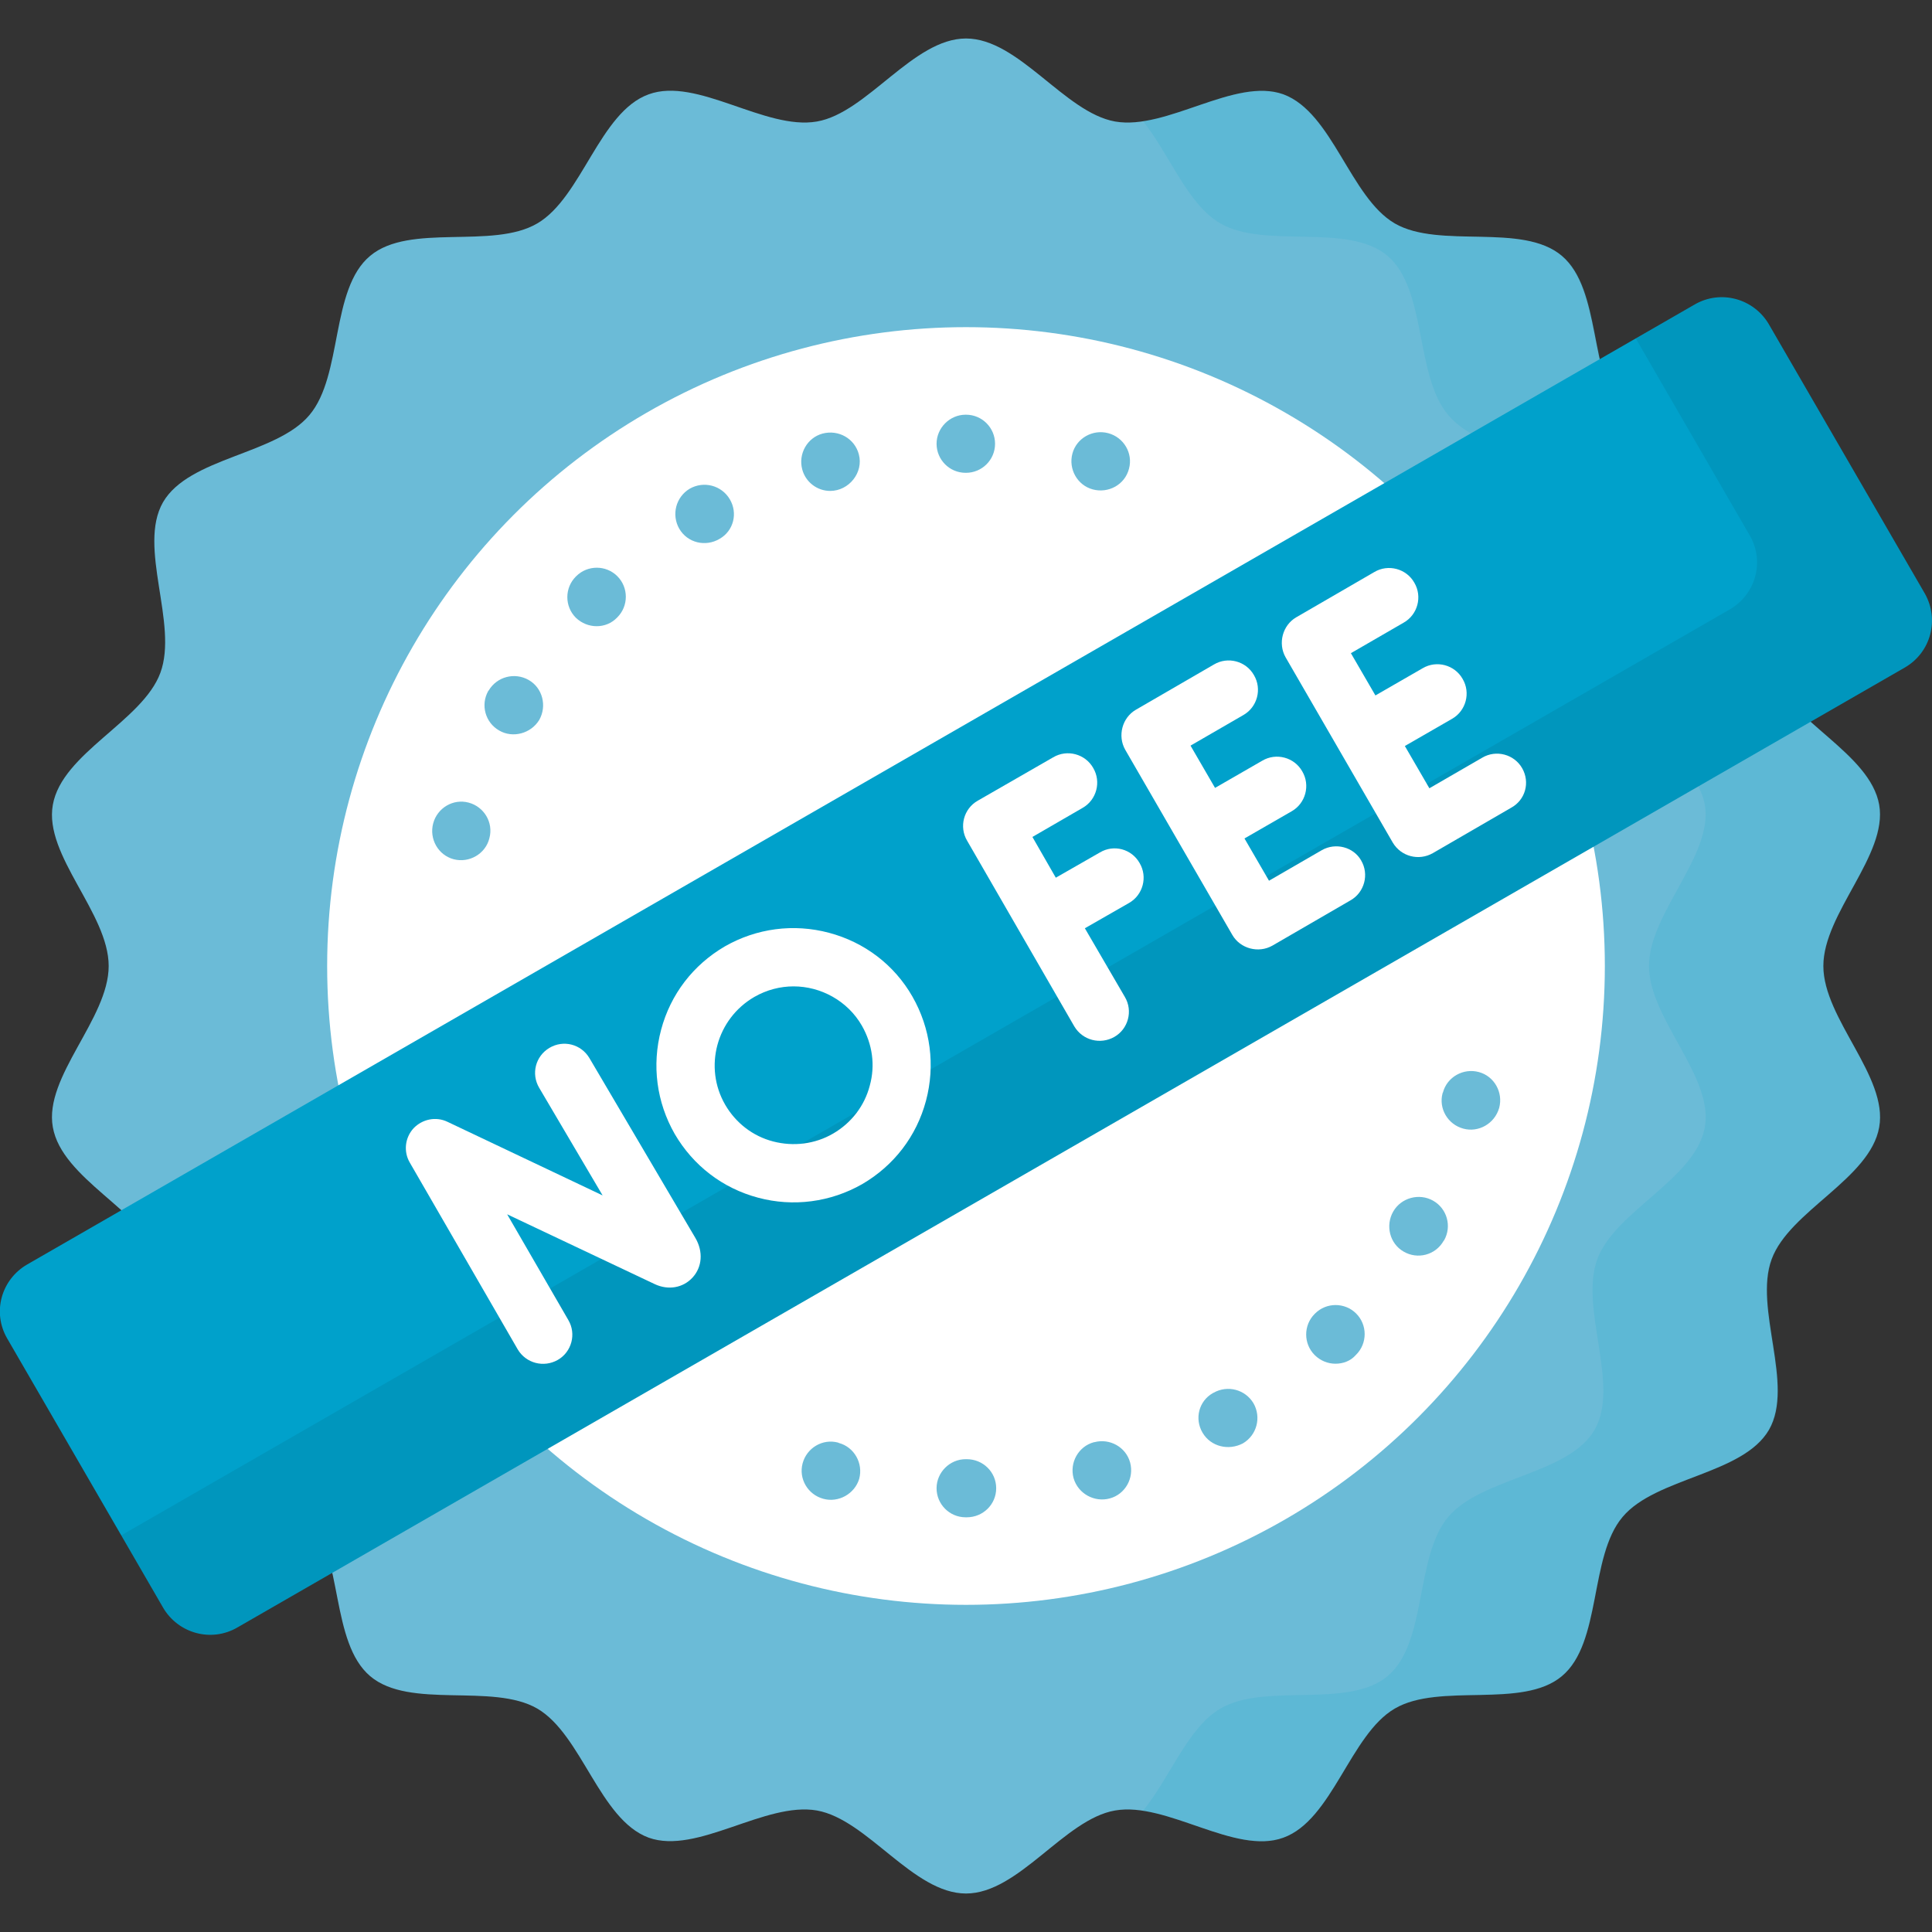 <?xml version="1.0" encoding="utf-8"?>
<!-- Generator: Adobe Illustrator 25.4.1, SVG Export Plug-In . SVG Version: 6.00 Build 0)  -->
<svg version="1.1" id="Capa_1" xmlns="http://www.w3.org/2000/svg" xmlns:xlink="http://www.w3.org/1999/xlink" x="0px" y="0px"
	 viewBox="0 0 512 512" style="enable-background:new 0 0 512 512;" xml:space="preserve">
<rect x="0" y="0" width="512" height="512" fill="#333333" stroke="none"/>
<style type="text/css">
	.st0{fill:#6BBBD7;}
	.st1{fill:#FFFFFF;}
	.st2{opacity:0.13;fill:#00A1CB;}
	.st3{fill:#00A1CB;}
	.st4{opacity:7.000000e-02;}
</style>
<g>
	<path class="st0" d="M256,501.8c-14,0-26.1-19.6-39.5-22c-13.7-2.4-31.8,11.8-44.6,7.2c-13-4.8-17.7-27.3-29.5-34.2
		c-11.9-6.9-33.8,0.3-44.3-8.6c-10.5-8.9-7.2-31.7-16.1-42.2c-8.8-10.5-31.9-11.2-38.8-23.1c-6.9-11.8,4-32.1-0.7-45.2
		c-4.7-12.8-26.1-21.3-28.5-35C11.6,285.3,28.8,270,28.8,256s-17.2-29.3-14.8-42.7c2.4-13.7,23.8-22.2,28.5-35
		c4.8-13-6.1-33.3,0.7-45.2c6.9-11.9,30-12.6,38.8-23.1c8.9-10.5,5.5-33.4,16.1-42.2c10.5-8.8,32.4-1.6,44.3-8.6
		c11.8-6.9,16.5-29.5,29.5-34.2c12.8-4.7,30.9,9.6,44.6,7.2c13.3-2.3,25.5-22,39.5-22c14,0,26.1,19.6,39.5,22
		c13.7,2.4,31.8-11.8,44.6-7.2c13,4.8,17.7,27.3,29.5,34.2c11.9,6.9,33.8-0.3,44.3,8.6c10.5,8.9,7.2,31.7,16.1,42.2
		c8.8,10.5,31.9,11.2,38.8,23.1c6.9,11.8-4,32.1,0.7,45.2c4.7,12.8,26.1,21.3,28.5,35c2.3,13.3-14.8,28.7-14.8,42.7
		s17.2,29.3,14.8,42.7c-2.4,13.7-23.8,22.2-28.5,35c-4.8,13,6.1,33.3-0.7,45.2c-6.9,11.9-30,12.6-38.8,23.1
		c-8.9,10.5-5.5,33.4-16.1,42.2c-10.5,8.8-32.4,1.6-44.3,8.6c-11.8,6.9-16.5,29.5-29.5,34.2c-12.8,4.7-30.9-9.6-44.6-7.2
		C282.1,482.1,270,501.8,256,501.8L256,501.8z"/>
</g>
<circle class="st1" cx="256" cy="256" r="169.3"/>
<g>
	<path class="st0" d="M256.2,402.1c-0.1,0-0.1,0-0.2,0h-0.1c-4.3,0-7.7-3.5-7.7-7.7s3.5-7.7,7.7-7.7h0.1h0.2c4.3,0,7.8,3.4,7.8,7.7
		C264,398.7,260.5,402.1,256.2,402.1z M218.2,397.2L218.2,397.2c-4.1-1.1-6.6-5.3-5.5-9.4c1.1-4.1,5.3-6.6,9.4-5.5l0.2,0.1
		c4.1,1.1,6.5,5.4,5.4,9.5C226.5,395.9,222.2,398.3,218.2,397.2L218.2,397.2z M284.5,391.7c-1.1-4.1,1.3-8.4,5.4-9.5l0.1,0
		c4.1-1.1,8.4,1.3,9.5,5.4c1.1,4.1-1.3,8.4-5.4,9.5C290.1,398.2,285.7,395.9,284.5,391.7L284.5,391.7z M318.7,379.7
		c-2.2-3.7-1-8.4,2.7-10.5c0,0,0.1-0.1,0.2-0.1c3.7-2.1,8.4-0.9,10.6,2.8c2.1,3.7,0.9,8.4-2.8,10.6l0,0
		C325.6,384.5,320.9,383.4,318.7,379.7z M353.9,361.4c-2,0-4-0.8-5.5-2.3c-3-3-3-7.9,0-10.9l0.1-0.1c3-3,7.9-3,10.9,0s3,7.9,0,10.9
		l-0.1,0.1C357.9,360.7,355.9,361.4,353.9,361.4z M372,331.7c-3.7-2.1-4.9-6.9-2.8-10.6c2.1-3.7,6.9-5,10.6-2.9
		c3.7,2.1,5,6.8,2.9,10.5l-0.1,0.1C380.4,332.7,375.6,333.8,372,331.7z M387.8,299.1c-4.1-1.1-6.6-5.3-5.5-9.4l0.1-0.2
		c1.1-4.1,5.4-6.5,9.5-5.4c4.1,1.1,6.5,5.4,5.4,9.5l0,0C396.1,297.8,391.8,300.2,387.8,299.1L387.8,299.1z M120.2,227.7
		c-4.1-1.1-6.5-5.4-5.4-9.5l0,0c1.1-4.1,5.3-6.6,9.4-5.5c4.1,1.1,6.6,5.3,5.5,9.4C128.7,226.3,124.3,228.8,120.2,227.7L120.2,227.7z
		 M132.3,193.6c-3.7-2.1-5-6.8-2.9-10.5l0.1-0.1c2.2-3.7,6.9-4.9,10.6-2.8c3.7,2.1,4.9,6.9,2.8,10.6
		C140.7,194.4,135.9,195.7,132.3,193.6L132.3,193.6z M152.6,163.7c-3-3-3-7.9,0-10.9l0.1-0.1c3-3,7.9-3,10.9,0s3,7.9,0,10.9
		l-0.1,0.1C160.6,166.7,155.7,166.7,152.6,163.7z M180,140.1c-2.1-3.7-0.9-8.4,2.8-10.6l0,0c3.7-2.1,8.4-0.9,10.6,2.8
		s1,8.4-2.7,10.5C187,145,182.2,143.9,180,140.1z M220,130.1c-3.4,0-6.5-2.3-7.4-5.7c-1.1-4.1,1.3-8.4,5.4-9.5
		c4.2-1.1,8.5,1.3,9.6,5.5C228.9,125.2,225,130.1,220,130.1z M289.6,129.7c-4.1-1.1-6.5-5.4-5.4-9.5c1.1-4.1,5.4-6.5,9.5-5.4l0,0
		c4.1,1.1,6.6,5.3,5.5,9.4C298.1,128.5,293.7,130.8,289.6,129.7L289.6,129.7z M256,125.3h-0.1c-4.3,0-7.7-3.5-7.7-7.7
		s3.5-7.7,7.7-7.7h0.1c4.3,0,7.7,3.5,7.7,7.7C263.7,121.9,260.2,125.3,256,125.3z"/>
</g>
<g>
	<path class="st2" d="M498.1,213.3c-2.4-13.7-23.8-22.2-28.5-35c-4.8-13,6.1-33.3-0.7-45.2c-6.9-11.9-30-12.6-38.8-23.1
		c-8.9-10.5-5.5-33.4-16.1-42.2c-10.5-8.8-32.4-1.6-44.3-8.6c-11.8-6.9-16.5-29.5-29.5-34.2c-10.6-3.9-24.9,5.3-37.3,7.1
		c7,8.7,11.8,22.1,20.5,27.1c11.9,6.9,33.8-0.3,44.3,8.6c10.5,8.9,7.2,31.7,16.1,42.2c8.8,10.5,31.9,11.2,38.8,23.1
		c6.9,11.8-4,32.1,0.7,45.2c4.7,12.8,26.1,21.3,28.5,35c2.3,13.3-14.8,28.7-14.8,42.7s17.2,29.3,14.8,42.7
		c-2.4,13.7-23.8,22.2-28.5,35c-4.8,13,6.1,33.3-0.7,45.2c-6.9,11.9-30,12.6-38.8,23.1c-8.9,10.5-5.5,33.4-16.1,42.2
		c-10.5,8.8-32.4,1.6-44.3,8.6c-8.6,5-13.4,18.4-20.5,27.1c12.4,1.8,26.7,11,37.3,7.1c13-4.8,17.7-27.3,29.5-34.2
		c11.9-6.9,33.8,0.3,44.3-8.6c10.5-8.9,7.2-31.7,16.1-42.2c8.8-10.5,31.9-11.2,38.8-23.1c6.9-11.8-4-32.1,0.7-45.2
		c4.7-12.8,26.1-21.3,28.5-35c2.3-13.3-14.8-28.7-14.8-42.7C483.2,242,500.4,226.7,498.1,213.3L498.1,213.3z"/>
</g>
<g>
	<path class="st3" d="M504.8,176.9L62.9,431.3c-6.9,4-15.7,1.6-19.7-5.3L1.9,354.7c-4-6.9-1.6-15.6,5.3-19.6L449.1,80.7
		c6.9-4,15.7-1.6,19.7,5.3l41.3,71.3C514,164.2,511.7,172.9,504.8,176.9L504.8,176.9z"/>
</g>
<path class="st4" d="M510.1,157.3L468.8,86c-4-6.9-12.8-9.2-19.7-5.3l-15.6,9l30.2,52.2c4,6.9,1.6,15.6-5.3,19.6L32.1,406.9
	L43.2,426c4,6.9,12.8,9.2,19.7,5.3l441.9-254.4C511.7,172.9,514,164.2,510.1,157.3L510.1,157.3z"/>
<g>
	<path class="st1" d="M156.2,280.4c-2.2-3.7-6.9-4.9-10.6-2.7c-3.7,2.2-4.9,6.9-2.7,10.6l16.8,28.5l-41.1-19.5
		c-3.1-1.5-6.7-0.7-9,1.7c-2.3,2.5-2.7,6.2-1,9.1l28.6,49.5c2.2,3.7,6.9,4.9,10.6,2.8c3.7-2.1,5-6.9,2.8-10.6l-16.2-28l39.1,18.5
		c3.6,1.7,7.5,1,10-1.7c2.6-2.8,2.9-6.9,0.8-10.5L156.2,280.4z"/>
	<path class="st1" d="M291.5,225.9l-11.7,6.7l-6.2-10.8l13.3-7.7c3.7-2.1,5-6.9,2.8-10.6c-2.1-3.7-6.9-5-10.6-2.8l-20,11.5
		c-3.7,2.1-5,6.9-2.8,10.6l28.4,49.2c2.2,3.7,6.9,4.9,10.6,2.8c3.7-2.1,5-6.9,2.8-10.6L287.5,246l11.7-6.7c3.7-2.1,5-6.9,2.8-10.6
		C299.9,225,295.2,223.7,291.5,225.9L291.5,225.9z"/>
	<path class="st1" d="M403.4,203.6c-2.1-3.7-6.9-5-10.6-2.8l-14,8.1l-6.5-11.2l12.5-7.2c3.7-2.1,5-6.9,2.8-10.6
		c-2.1-3.7-6.9-5-10.6-2.8l-12.5,7.2l-6.5-11.2l14-8.1c3.7-2.1,5-6.9,2.8-10.6c-2.1-3.7-6.9-5-10.6-2.8l-20.7,12
		c-3.6,2.1-4.9,6.9-2.8,10.6l28.4,49.1c2.2,3.7,6.9,4.9,10.6,2.8l20.7-12C404.3,212,405.5,207.3,403.4,203.6z"/>
	<path class="st1" d="M350.3,225.3l-14,8.1l-6.5-11.2l12.5-7.2c3.7-2.1,5-6.9,2.8-10.6c-2.1-3.7-6.9-5-10.6-2.8l-12.5,7.2l-6.5-11.2
		l14-8.1c3.7-2.1,5-6.9,2.8-10.6c-2.1-3.7-6.9-5-10.6-2.8l-20.7,12c-3.6,2.1-4.9,6.9-2.8,10.6l28.4,49.1c2.1,3.6,6.9,4.9,10.6,2.8
		l20.7-12c3.7-2.1,5-6.9,2.8-10.6C358.7,224.5,354,223.2,350.3,225.3z"/>
	<path class="st1" d="M219.7,247.2c-9.4-2.5-19.2-1.2-27.6,3.6c-8.4,4.9-14.4,12.7-16.9,22.1c-2.5,9.4-1.2,19.2,3.6,27.6
		c4.9,8.4,12.7,14.4,22.1,16.9c9.3,2.5,19.2,1.2,27.6-3.6c8.4-4.9,14.4-12.7,16.9-22.1c2.5-9.4,1.2-19.2-3.6-27.6
		S229.1,249.7,219.7,247.2L219.7,247.2z M230.5,287.7c-1.4,5.4-4.9,9.9-9.7,12.7s-10.5,3.5-15.9,2.1c-5.4-1.4-9.9-4.9-12.7-9.7
		c-5.8-10-2.3-22.8,7.7-28.6c3.3-1.9,6.9-2.8,10.4-2.8c7.2,0,14.3,3.8,18.1,10.4C231.2,276.7,232,282.3,230.5,287.7L230.5,287.7z"/>
</g>
</svg>
